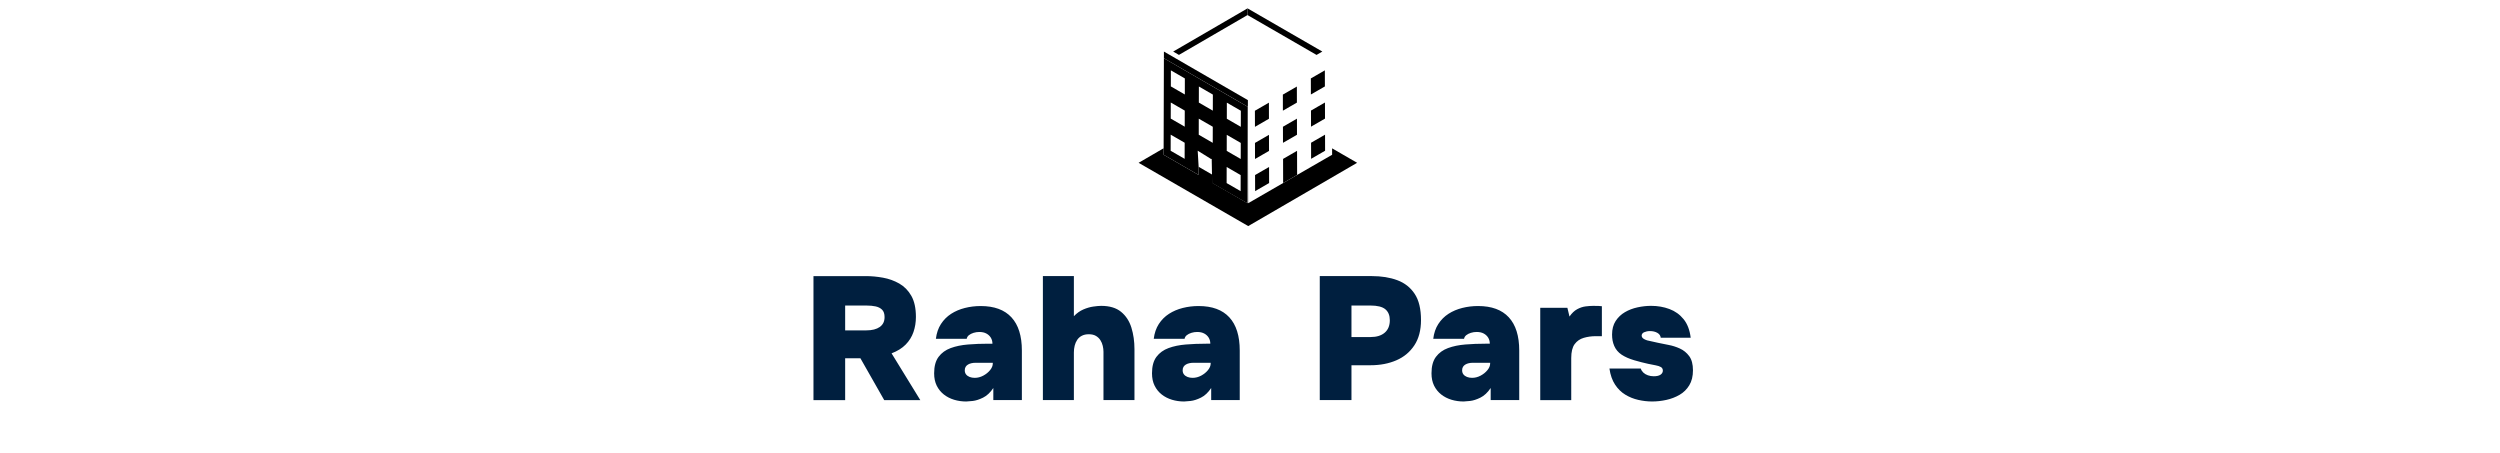 <svg xmlns="http://www.w3.org/2000/svg" xml:space="preserve" width="1500" height="272" data-id="lg_ZCWhwYmFhP6N5l5rxk" data-version="1" viewBox="0 0 1500 272"><g data-padding="20"><g transform="translate(10 4.857)scale(.964)"><rect width="560" height="123.17" x="86.907" y="-325.485" fill="none" rx="0" ry="0" transform="translate(400.5 474.15)"></rect><path fill="#001f3f" d="M515.657 243.99h-19.72v-77.18h32.59q5.23 0 10.68.99 5.45.98 10.14 3.65 4.68 2.67 7.52 7.68 2.83 5.02 2.83 13.08 0 5.02-1.53 9.43-1.52 4.41-4.85 7.79-3.32 3.38-8.77 5.45l17.88 29.11h-22.46l-14.82-26.05h-9.49Zm0-58.86v15.47h12.98q2.83 0 4.96-.54 2.12-.55 3.59-1.58 1.47-1.04 2.24-2.56.76-1.53.76-3.6 0-3.05-1.53-4.58-1.52-1.52-4.03-2.07-2.51-.54-5.67-.54Zm75.43 59.73q-4.03 0-7.63-1.09-3.59-1.09-6.37-3.27t-4.42-5.45q-1.63-3.27-1.63-7.74 0-6.54 2.78-10.25 2.78-3.7 7.52-5.45 4.74-1.74 10.79-2.23t12.59-.49h2.61q0-2.07-.98-3.71-.98-1.63-2.78-2.61t-4.41-.98q-1.85 0-3.6.54-1.74.55-2.89 1.47-1.14.93-1.36 2.24h-19.18q.65-5.34 3.16-9.21 2.5-3.87 6.32-6.33 3.81-2.45 8.56-3.65 4.74-1.2 9.86-1.2 12.64 0 19.13 7.03t6.49 20.66v30.85h-17.77v-7.52q-2.84 4.25-6.38 5.99t-6.43 2.07-3.98.33m5.23-14.72q2.73 0 5.29-1.36t4.25-3.43 1.69-4.14v-.44h-10.79q-1.31 0-2.51.27t-2.12.82q-.93.54-1.47 1.42-.55.87-.55 2.18 0 1.52.82 2.56.82 1.03 2.23 1.58 1.42.54 3.16.54m61.7 13.85h-19.29v-77.18h19.29v24.97q2.72-2.84 5.88-4.2 3.17-1.36 6.16-1.8 3-.44 4.96-.44 7.85 0 12.37 3.71 4.53 3.71 6.44 9.86 1.9 6.16 1.9 13.36v31.72h-19.29V213.9q0-1.74-.44-3.65-.43-1.91-1.47-3.54-1.03-1.64-2.78-2.67-1.74-1.04-4.47-1.04-2.5 0-4.3.93t-2.89 2.56q-1.09 1.64-1.58 3.65-.49 2.02-.49 4.2Zm68.68.87q-4.03 0-7.63-1.09t-6.38-3.27-4.41-5.45q-1.64-3.27-1.64-7.74 0-6.54 2.78-10.25 2.78-3.7 7.52-5.45 4.74-1.74 10.79-2.23t12.59-.49h2.62q0-2.07-.98-3.71-.98-1.63-2.78-2.61t-4.42-.98q-1.85 0-3.59.54-1.75.55-2.89 1.47-1.15.93-1.36 2.24h-19.19q.66-5.34 3.16-9.21 2.51-3.87 6.33-6.33 3.81-2.45 8.55-3.65t9.87-1.2q12.64 0 19.13 7.03 6.48 7.03 6.48 20.66v30.85h-17.77v-7.52q-2.83 4.25-6.37 5.99t-6.43 2.07-3.98.33m5.23-14.72q2.73 0 5.29-1.36t4.25-3.43 1.69-4.14v-.44h-10.79q-1.31 0-2.51.27t-2.13.82q-.92.54-1.47 1.42-.54.87-.54 2.18 0 1.52.82 2.56.81 1.03 2.23 1.58 1.42.54 3.16.54m98.86 13.85h-19.73v-77.18h32.38q9.04 0 15.91 2.57 6.87 2.56 10.79 8.5 3.93 5.94 3.93 16.29 0 9.49-4.15 15.75-4.14 6.27-11.22 9.32-7.09 3.06-16.03 3.06h-11.88Zm0-58.86v19.62h11.88q5.67 0 8.83-2.73 3.16-2.72 3.16-7.74 0-4.47-2.77-6.81-2.78-2.34-9.32-2.34Zm69.86 59.73q-4.03 0-7.63-1.09-3.59-1.09-6.37-3.27t-4.42-5.45q-1.63-3.27-1.63-7.74 0-6.54 2.78-10.25 2.78-3.7 7.52-5.45 4.74-1.74 10.79-2.23t12.59-.49h2.61q0-2.07-.98-3.71-.98-1.63-2.78-2.61t-4.41-.98q-1.85 0-3.6.54-1.74.55-2.89 1.47-1.14.93-1.36 2.24h-19.18q.65-5.34 3.16-9.21 2.5-3.87 6.32-6.33 3.81-2.45 8.56-3.65 4.74-1.2 9.86-1.2 12.64 0 19.13 7.03t6.49 20.66v30.85h-17.77v-7.52q-2.84 4.25-6.38 5.99t-6.43 2.07-3.98.33m5.23-14.72q2.73 0 5.29-1.36t4.25-3.43 1.69-4.14v-.44h-10.79q-1.31 0-2.51.27t-2.12.82q-.93.54-1.47 1.42-.55.87-.55 2.18 0 1.52.82 2.56.82 1.03 2.23 1.58 1.42.54 3.16.54m61.7 13.86h-19.29v-57.45h16.89l1.31 5.45q2.18-3.16 4.79-4.57 2.62-1.42 5.24-1.75 2.61-.33 4.79-.33 1.86 0 3.38.06 1.53.05 1.96.16v18.64h-3.7q-4.04 0-7.58 1.04-3.54 1.03-5.67 3.92-2.12 2.89-2.12 8.67Zm50.37.86q-4.25 0-8.61-.98t-8.12-3.27q-3.77-2.29-6.38-6.27-2.62-3.98-3.49-9.97h19.51q.44 1.41 1.58 2.5 1.15 1.09 2.84 1.69t3.65.6q1.31 0 2.34-.22 1.04-.21 1.8-.7t1.14-1.15q.39-.65.39-1.42 0-1.52-1.2-2.23t-3.27-1.09-4.69-.93q-4.03-.87-8.67-2.23-4.63-1.36-7.79-3.43-1.63-1.09-2.78-2.46-1.14-1.36-1.85-2.99-.71-1.64-1.04-3.38-.32-1.75-.32-3.71 0-5.01 2.23-8.45 2.23-3.43 5.78-5.5 3.54-2.07 7.85-3 4.3-.93 8.44-.93 6.11 0 11.39 1.97 5.29 1.96 8.83 6.32t4.42 11.55h-18.64q-.22-1.96-2.13-3.05t-4.63-1.09q-1.09 0-2.02.22-.92.22-1.63.54-.71.33-1.09.88-.38.54-.38 1.19 0 .44.27.99.27.54 1.03 1.03.77.49 2.08.93 3.59.87 6.81 1.52 3.21.66 6.48 1.31 3.6.66 7.09 2.24t5.83 4.74 2.34 8.83q0 5.56-2.29 9.32-2.28 3.76-6.04 5.94-3.77 2.18-8.23 3.16-4.47.98-8.83.98"></path><path d="m818.735 87.286.014 3.999-21.788 12.566-8.704 5.032-21.773 12.567-.177-60.004-.163 60.004-21.774-12.567.041-15.014h-.014l-.027 9.941-8.704-5.032-.013 5.073-21.774-12.566v-4.053l-15.572 9.058 68.218 39.385 67.782-39.385Z"></path><path d="m735.653 103.851.013-5.073-.585-10.023 8.106 5.032v.082h.612l.272 15.014 21.91 12.567.244-60.004h.041l-44.744-25.894-7.48-4.325-.163 56.005v4.053Zm26.152 10.091-8.717-5.032.027-10.01 8.704 5.033Zm.055-20.019-8.704-5.032.013-10.01 8.718 5.033Zm.081-30.029-.027 10.01-8.704-5.032.014-10.01Zm-26.125-15.096 8.704 5.032-.027 10.01-8.704-5.032Zm8.65 25.052-.028 10.01-8.704-5.033.014-9.996Zm-26.085-35.102 8.704 5.032-.014 9.996-8.704-5.032Zm-.055 20.02 8.704 5.031-.027 10.01-8.704-5.032Zm8.65 25.037-.027 10.023-8.704-5.032.027-10.01Zm52.428-24.943-8.717 5.032.027 10.01 8.717-5.032Zm8.703 4.992 8.718-5.032-.027-9.996-8.718 5.018Zm26.14-15.096-.028-10.01-8.717 5.032.027 9.996Zm-34.802 30.124-8.718 5.032.027 10.01 8.718-5.033Zm8.69-5.032.027 10.01 8.717-5.02-.027-10.022Zm17.476-.041 8.704-5.032-.027-10.01-8.704 5.019Zm-34.83 30.11.041 9.996 8.704-5.019-.027-10.01Zm17.436-10.05.04 15.014 8.704-5.032-.04-15.014Zm17.421-10.064.027 10.01 8.704-5.033-.027-9.996ZM766.075 4.326l42.976 24.82 3.604-2.094L766.09.165Z"></path><path d="m723.4 29.133 42.69-24.807.013-4.161-46.28 26.887Zm42.907 32.313.014-4.161-52.265-30.233-.014 4.162 7.494 4.338Z"></path></g><path fill="transparent" stroke="transparent" d="M470 0h560v272H470z"></path></g></svg>